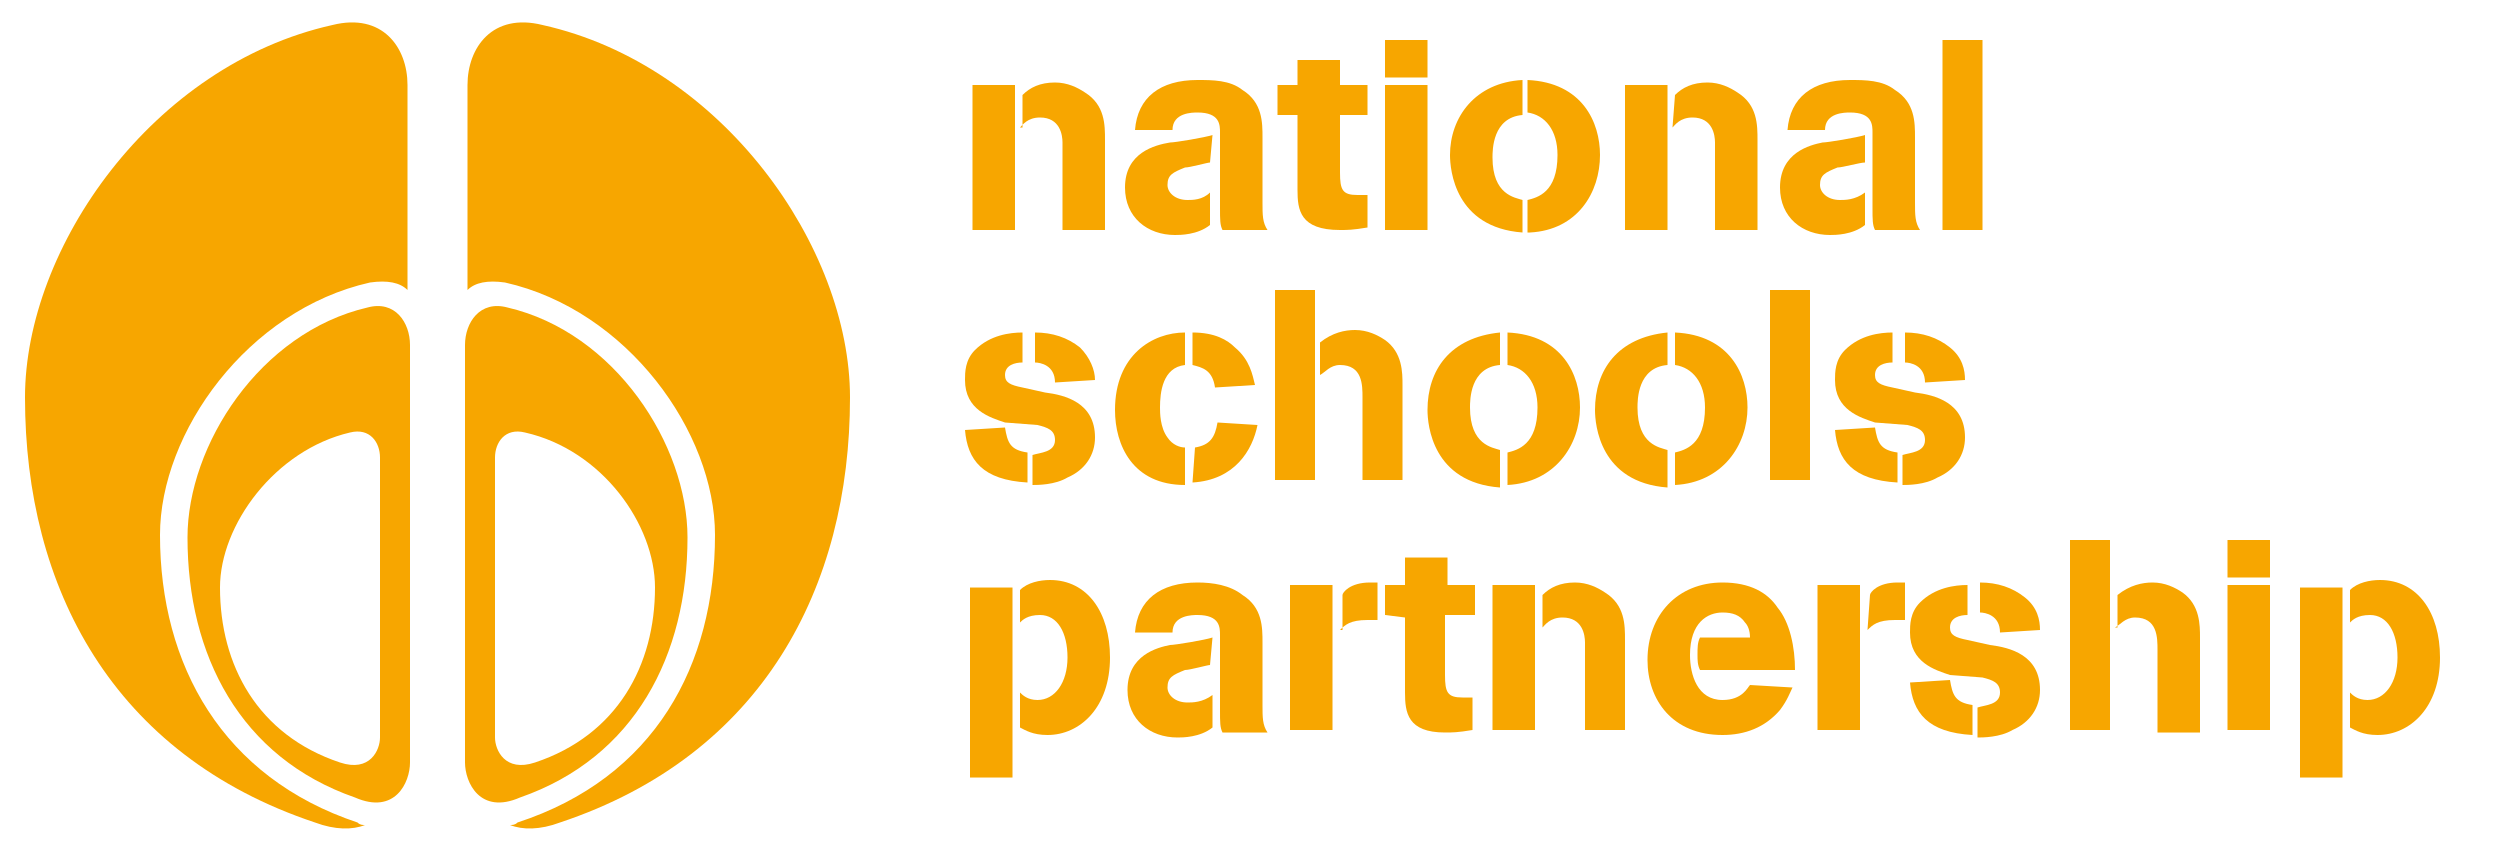 <?xml version="1.0" encoding="UTF-8"?>
<!-- Generator: Adobe Illustrator 21.1.0, SVG Export Plug-In . SVG Version: 6.00 Build 0)  -->
<svg xmlns="http://www.w3.org/2000/svg" xmlns:xlink="http://www.w3.org/1999/xlink" version="1.1" id="Layer_1" x="0px" y="0px" viewBox="0 0 100 34" style="enable-background:new 0 0 100 34;" xml:space="preserve">
<style type="text/css">
	.st0{fill:#F7A600;}
</style>
<g>
	<g>
		<path class="st0" d="M12.6,32.9c0.8,0.3,1.5,0.3,2,0.1c-0.1,0-0.2,0-0.3-0.1c-5.4-1.8-7.9-6.3-7.9-11.5c0-4.1,3.5-9,8.4-10.1    c0.7-0.1,1.2,0,1.5,0.3V3.4c0-1.5-1-2.9-3-2.4C6.1,2.6,1,9.9,1,15.9C1,23.5,4.5,30.2,12.6,32.9z"></path>
		<path class="st0" d="M15.2,29.5c0,0.5-0.4,1.4-1.6,1c-3.3-1.1-4.8-3.9-4.8-7C8.8,21,11,18,14,17.3c0.8-0.2,1.2,0.4,1.2,1V29.5z     M16.4,30.5V13.8c0-0.9-0.6-1.8-1.7-1.5c-4.3,1-7.2,5.5-7.2,9.2c0,4.7,2.1,8.8,6.7,10.4C15.8,32.6,16.4,31.3,16.4,30.5z"></path>
	</g>
	<g>
		<path class="st0" d="M22.4,32.9c-0.8,0.3-1.5,0.3-2,0.1c0.1,0,0.2,0,0.3-0.1c5.5-1.8,7.9-6.3,7.9-11.5c0-4.1-3.5-9-8.4-10.1    c-0.7-0.1-1.2,0-1.5,0.3V3.4c0-1.5,1-2.9,3-2.4C28.9,2.6,34,9.9,34,15.9C34,23.5,30.5,30.2,22.4,32.9z"></path>
		<path class="st0" d="M19.8,29.5c0,0.5,0.4,1.4,1.6,1c3.3-1.1,4.8-3.9,4.8-7c0-2.5-2.1-5.5-5.2-6.2c-0.8-0.2-1.2,0.4-1.2,1V29.5z     M18.6,30.5V13.8c0-0.9,0.6-1.8,1.7-1.5c4.3,1,7.2,5.5,7.2,9.2c0,4.7-2.1,8.8-6.7,10.4C19.2,32.6,18.6,31.3,18.6,30.5z"></path>
	</g>
	<g>
		<g>
			<path class="st0" d="M40.5,31.1v-7.6h-1.7v7.6H40.5z M40.8,24.9c0.1-0.1,0.3-0.3,0.8-0.3c0.7,0,1.1,0.7,1.1,1.7S42.2,28,41.5,28     c-0.4,0-0.6-0.2-0.7-0.3v1.4c0.2,0.1,0.5,0.3,1.1,0.3c1.3,0,2.5-1.1,2.5-3.1c0-1.8-0.9-3.1-2.4-3.1c-0.4,0-0.9,0.1-1.2,0.4     C40.8,23.6,40.8,24.9,40.8,24.9z"></path>
			<path class="st0" d="M48.5,25.5c-0.3,0.1-1.5,0.3-1.7,0.3c-0.5,0.1-1.7,0.4-1.7,1.8c0,1.2,0.9,1.9,2,1.9c0.2,0,0.9,0,1.4-0.4     c0-0.1,0-0.6,0-0.7c0-0.2,0-0.4,0-0.6c-0.4,0.3-0.8,0.3-1,0.3c-0.5,0-0.8-0.3-0.8-0.6c0-0.4,0.2-0.5,0.7-0.7c0.2,0,0.9-0.2,1-0.2     L48.5,25.5L48.5,25.5z M46.9,25.3c0-0.7,0.8-0.7,1-0.7c0.9,0,0.9,0.5,0.9,0.8v3c0,0.5,0,0.7,0.1,0.9h1.8     c-0.2-0.3-0.2-0.6-0.2-1.1v-2.5c0-0.6,0-1.4-0.8-1.9c-0.5-0.4-1.2-0.5-1.8-0.5c-1.5,0-2.4,0.7-2.5,2L46.9,25.3z"></path>
			<path class="st0" d="M53.3,29.2v-5.8h-1.7v5.8H53.3z M53.6,25.2c0.2-0.2,0.4-0.4,1.1-0.4c0.2,0,0.2,0,0.4,0v-1.5     c-0.1,0-0.2,0-0.3,0c-0.8,0-1.1,0.4-1.1,0.5v1.4H53.6z"></path>
			<path class="st0" d="M56.2,24.7v3c0,0.8,0.1,1.6,1.6,1.6c0.3,0,0.5,0,1.1-0.1v-1.3c-0.3,0-0.3,0-0.4,0c-0.6,0-0.7-0.2-0.7-0.9     v-2.4H59v-1.2h-1.1v-1.1h-1.7v1.1h-0.8v1.2L56.2,24.7L56.2,24.7z"></path>
			<path class="st0" d="M61.4,29.2v-5.8h-1.7v5.8H61.4z M61.7,25.1c0.1-0.1,0.3-0.4,0.8-0.4c0.8,0,0.9,0.7,0.9,1v3.5H65v-3.6     c0-0.6,0-1.4-0.8-1.9c-0.3-0.2-0.7-0.4-1.2-0.4c-0.6,0-1,0.2-1.3,0.5C61.7,23.8,61.7,25.1,61.7,25.1z"></path>
			<path class="st0" d="M70,27.4c-0.1,0.1-0.3,0.6-1.1,0.6c-1,0-1.3-1-1.3-1.8c0-1.3,0.7-1.7,1.3-1.7c0.4,0,0.7,0.1,0.9,0.4     c0.1,0.1,0.2,0.3,0.2,0.6h-2c-0.1,0.2-0.1,0.4-0.1,0.7c0,0.2,0,0.4,0.1,0.6h3.8c0-0.9-0.2-1.9-0.7-2.5c-0.4-0.6-1.1-1-2.2-1     c-1.8,0-3,1.3-3,3.1c0,1.6,1,3,3,3c0.9,0,1.7-0.3,2.3-1c0.3-0.4,0.4-0.7,0.5-0.9L70,27.4z"></path>
			<path class="st0" d="M74.4,29.2v-5.8h-1.7v5.8H74.4z M74.7,25.2c0.2-0.2,0.4-0.4,1.1-0.4c0.2,0,0.2,0,0.4,0v-1.5     c-0.1,0-0.2,0-0.3,0c-0.8,0-1.1,0.4-1.1,0.5L74.7,25.2L74.7,25.2z"></path>
			<path class="st0" d="M78.9,28.2c-0.7-0.1-0.8-0.4-0.9-1l-1.6,0.1c0.1,1.2,0.7,2,2.5,2.1V28.2z M79.3,27.1     c0.4,0.1,0.7,0.2,0.7,0.6c0,0.5-0.6,0.5-0.9,0.6v1.2c0.2,0,0.9,0,1.4-0.3c0.7-0.3,1.1-0.9,1.1-1.6c0-1.4-1.2-1.7-2-1.8l-0.9-0.2     c-0.5-0.1-0.7-0.2-0.7-0.5c0-0.4,0.4-0.5,0.7-0.5v-1.2c-0.5,0-1.3,0.1-1.9,0.7c-0.4,0.4-0.4,0.9-0.4,1.2c0,1.2,1,1.5,1.6,1.7     L79.3,27.1z M81.6,25.2c0-0.4-0.1-0.9-0.6-1.3s-1.1-0.6-1.8-0.6v1.2c0.2,0,0.8,0.1,0.8,0.8L81.6,25.2z"></path>
			<path class="st0" d="M84.4,29.2v-7.6h-1.6v7.6H84.4z M84.6,25.1c0.2-0.1,0.4-0.4,0.8-0.4c0.9,0,0.9,0.8,0.9,1.3v3.3H88v-3.8     c0-0.5,0-1.3-0.7-1.8c-0.3-0.2-0.7-0.4-1.2-0.4c-0.4,0-0.9,0.1-1.4,0.5v1.3H84.6z"></path>
			<path class="st0" d="M90.8,29.2v-5.8h-1.7v5.8H90.8z M90.8,23.1v-1.5h-1.7v1.5H90.8z"></path>
			<path class="st0" d="M93.7,31.1v-7.6H92v7.6H93.7z M94,24.9c0.1-0.1,0.3-0.3,0.8-0.3c0.7,0,1.1,0.7,1.1,1.7S95.4,28,94.7,28     c-0.4,0-0.6-0.2-0.7-0.3v1.4c0.2,0.1,0.5,0.3,1.1,0.3c1.3,0,2.5-1.1,2.5-3.1c0-1.8-0.9-3.1-2.4-3.1c-0.4,0-0.9,0.1-1.2,0.4     C94,23.6,94,24.9,94,24.9z"></path>
		</g>
		<g>
			<path class="st0" d="M41.1,18.1c-0.7-0.1-0.8-0.4-0.9-1l-1.6,0.1c0.1,1.2,0.7,2,2.5,2.1V18.1z M41.5,17c0.4,0.1,0.7,0.2,0.7,0.6     c0,0.5-0.6,0.5-0.9,0.6v1.2c0.2,0,0.9,0,1.4-0.3c0.7-0.3,1.1-0.9,1.1-1.6c0-1.4-1.2-1.7-2-1.8l-0.9-0.2c-0.5-0.1-0.7-0.2-0.7-0.5     c0-0.4,0.4-0.5,0.7-0.5v-1.2c-0.5,0-1.3,0.1-1.9,0.7c-0.4,0.4-0.4,0.9-0.4,1.2c0,1.2,1,1.5,1.6,1.7L41.5,17z M43.8,15.2     c0-0.4-0.2-0.9-0.6-1.3c-0.5-0.4-1.1-0.6-1.8-0.6v1.2c0.2,0,0.8,0.1,0.8,0.8L43.8,15.2z"></path>
			<path class="st0" d="M47.4,17.9c-0.2,0-0.5-0.1-0.7-0.4c-0.3-0.4-0.3-1-0.3-1.2c0-0.6,0.1-1.6,1-1.7v-1.3c-1.3,0-2.8,0.9-2.8,3.1     c0,1.4,0.7,3,2.8,3V17.9z M47.7,19.3c1.7-0.1,2.4-1.3,2.6-2.3l-1.6-0.1c-0.1,0.6-0.3,0.9-0.9,1L47.7,19.3L47.7,19.3z M50.2,15.4     c-0.1-0.4-0.2-1-0.8-1.5c-0.3-0.3-0.8-0.6-1.7-0.6v1.3c0.4,0.1,0.8,0.2,0.9,0.9L50.2,15.4z"></path>
			<path class="st0" d="M52.6,19.2v-7.6H51v7.6H52.6z M52.8,15c0.2-0.1,0.4-0.4,0.8-0.4c0.9,0,0.9,0.8,0.9,1.3v3.3h1.6v-3.8     c0-0.5,0-1.3-0.7-1.8c-0.3-0.2-0.7-0.4-1.2-0.4c-0.4,0-0.9,0.1-1.4,0.5C52.8,13.7,52.8,15,52.8,15z"></path>
			<path class="st0" d="M60,18c-0.3-0.1-1.2-0.2-1.2-1.7c0-0.3,0-1.6,1.2-1.7v-1.3c-2,0.2-2.9,1.5-2.9,3.1c0,0.6,0.2,2.9,2.9,3.1V18     z M60.3,19.4c1.9-0.1,2.9-1.6,2.9-3.1c0-1.3-0.7-2.9-2.9-3v1.3c0.7,0.1,1.2,0.7,1.2,1.7c0,1.5-0.8,1.7-1.2,1.8V19.4z"></path>
			<path class="st0" d="M66.7,18c-0.3-0.1-1.2-0.2-1.2-1.7c0-0.3,0-1.6,1.2-1.7v-1.3c-2,0.2-2.9,1.5-2.9,3.1c0,0.6,0.2,2.9,2.9,3.1     V18z M67,19.4c1.9-0.1,2.9-1.6,2.9-3.1c0-1.3-0.7-2.9-2.9-3v1.3c0.7,0.1,1.2,0.7,1.2,1.7c0,1.5-0.8,1.7-1.2,1.8V19.4z"></path>
			<rect x="70.8" y="11.6" class="st0" width="1.6" height="7.6"></rect>
			<path class="st0" d="M75.9,18.1c-0.7-0.1-0.8-0.4-0.9-1l-1.6,0.1c0.1,1.2,0.7,2,2.5,2.1V18.1z M76.3,17c0.4,0.1,0.7,0.2,0.7,0.6     c0,0.5-0.6,0.5-0.9,0.6v1.2c0.2,0,0.9,0,1.4-0.3c0.7-0.3,1.1-0.9,1.1-1.6c0-1.4-1.2-1.7-2-1.8l-0.9-0.2C75.2,15.4,75,15.3,75,15     c0-0.4,0.4-0.5,0.7-0.5v-1.2c-0.5,0-1.3,0.1-1.9,0.7c-0.4,0.4-0.4,0.9-0.4,1.2c0,1.2,1,1.5,1.6,1.7L76.3,17z M78.6,15.2     c0-0.4-0.1-0.9-0.6-1.3c-0.5-0.4-1.1-0.6-1.8-0.6v1.2c0.2,0,0.8,0.1,0.8,0.8L78.6,15.2z"></path>
		</g>
		<g>
			<path class="st0" d="M40.6,9.1V3.4h-1.7v5.8h1.7V9.1z M40.8,5.1c0.1-0.1,0.3-0.4,0.8-0.4c0.8,0,0.9,0.7,0.9,1v3.5h1.7V5.6     c0-0.6,0-1.4-0.8-1.9c-0.3-0.2-0.7-0.4-1.2-0.4c-0.6,0-1,0.2-1.3,0.5v1.3H40.8z"></path>
			<path class="st0" d="M48.5,5.4c-0.3,0.1-1.5,0.3-1.7,0.3C46.2,5.8,45,6.1,45,7.5c0,1.2,0.9,1.9,2,1.9c0.2,0,0.9,0,1.4-0.4     c0-0.1,0-0.6,0-0.7c0-0.2,0-0.4,0-0.6C48.1,8,47.7,8,47.5,8c-0.5,0-0.8-0.3-0.8-0.6c0-0.4,0.2-0.5,0.7-0.7c0.2,0,0.9-0.2,1-0.2     L48.5,5.4L48.5,5.4z M46.9,5.2c0-0.7,0.8-0.7,1-0.7c0.9,0,0.9,0.5,0.9,0.8v3c0,0.5,0,0.7,0.1,0.9h1.8c-0.2-0.3-0.2-0.6-0.2-1.1     V5.5c0-0.6,0-1.4-0.8-1.9c-0.5-0.4-1.2-0.4-1.8-0.4c-1.5,0-2.4,0.7-2.5,2H46.9z"></path>
			<path class="st0" d="M51.9,4.6v3c0,0.8,0.1,1.6,1.7,1.6c0.3,0,0.5,0,1.1-0.1V7.8c-0.3,0-0.3,0-0.4,0c-0.6,0-0.7-0.2-0.7-0.9V4.6     h1.1V3.4h-1.1v-1h-1.7v1h-0.8v1.2C51.1,4.6,51.9,4.6,51.9,4.6z"></path>
			<path class="st0" d="M57.1,9.1V3.4h-1.7v5.8h1.7V9.1z M57.1,3.1V1.6h-1.7v1.5H57.1z"></path>
			<path class="st0" d="M60.9,8c-0.3-0.1-1.2-0.2-1.2-1.7c0-0.3,0-1.6,1.2-1.7V3.2C59,3.3,58,4.7,58,6.2c0,0.6,0.2,2.9,2.9,3.1V8z      M61.2,9.3C63.1,9.2,64,7.7,64,6.2c0-1.3-0.7-2.9-2.9-3v1.3c0.7,0.1,1.2,0.7,1.2,1.7c0,1.5-0.8,1.7-1.2,1.8v1.3H61.2z"></path>
			<path class="st0" d="M66.7,9.1V3.4H65v5.8h1.7V9.1z M66.9,5.1C67,5,67.2,4.7,67.7,4.7c0.8,0,0.9,0.7,0.9,1v3.5h1.7V5.6     c0-0.6,0-1.4-0.8-1.9c-0.3-0.2-0.7-0.4-1.2-0.4c-0.6,0-1,0.2-1.3,0.5L66.9,5.1L66.9,5.1z"></path>
			<path class="st0" d="M74.6,5.4c-0.3,0.1-1.5,0.3-1.7,0.3c-0.5,0.1-1.7,0.4-1.7,1.8c0,1.2,0.9,1.9,2,1.9c0.2,0,0.9,0,1.4-0.4     c0-0.1,0-0.6,0-0.7c0-0.2,0-0.4,0-0.6C74.2,8,73.8,8,73.6,8c-0.5,0-0.8-0.3-0.8-0.6c0-0.4,0.2-0.5,0.7-0.7c0.2,0,0.9-0.2,1.1-0.2     C74.6,6.5,74.6,5.4,74.6,5.4z M73,5.2c0-0.7,0.8-0.7,1-0.7c0.9,0,0.9,0.5,0.9,0.8v3c0,0.5,0,0.7,0.1,0.9h1.8     c-0.2-0.3-0.2-0.6-0.2-1.1V5.5c0-0.6,0-1.4-0.8-1.9c-0.5-0.4-1.2-0.4-1.8-0.4c-1.5,0-2.4,0.7-2.5,2H73z"></path>
			<rect x="77.7" y="1.6" class="st0" width="1.6" height="7.6"></rect>
		</g>
	</g>
</g>
</svg>
